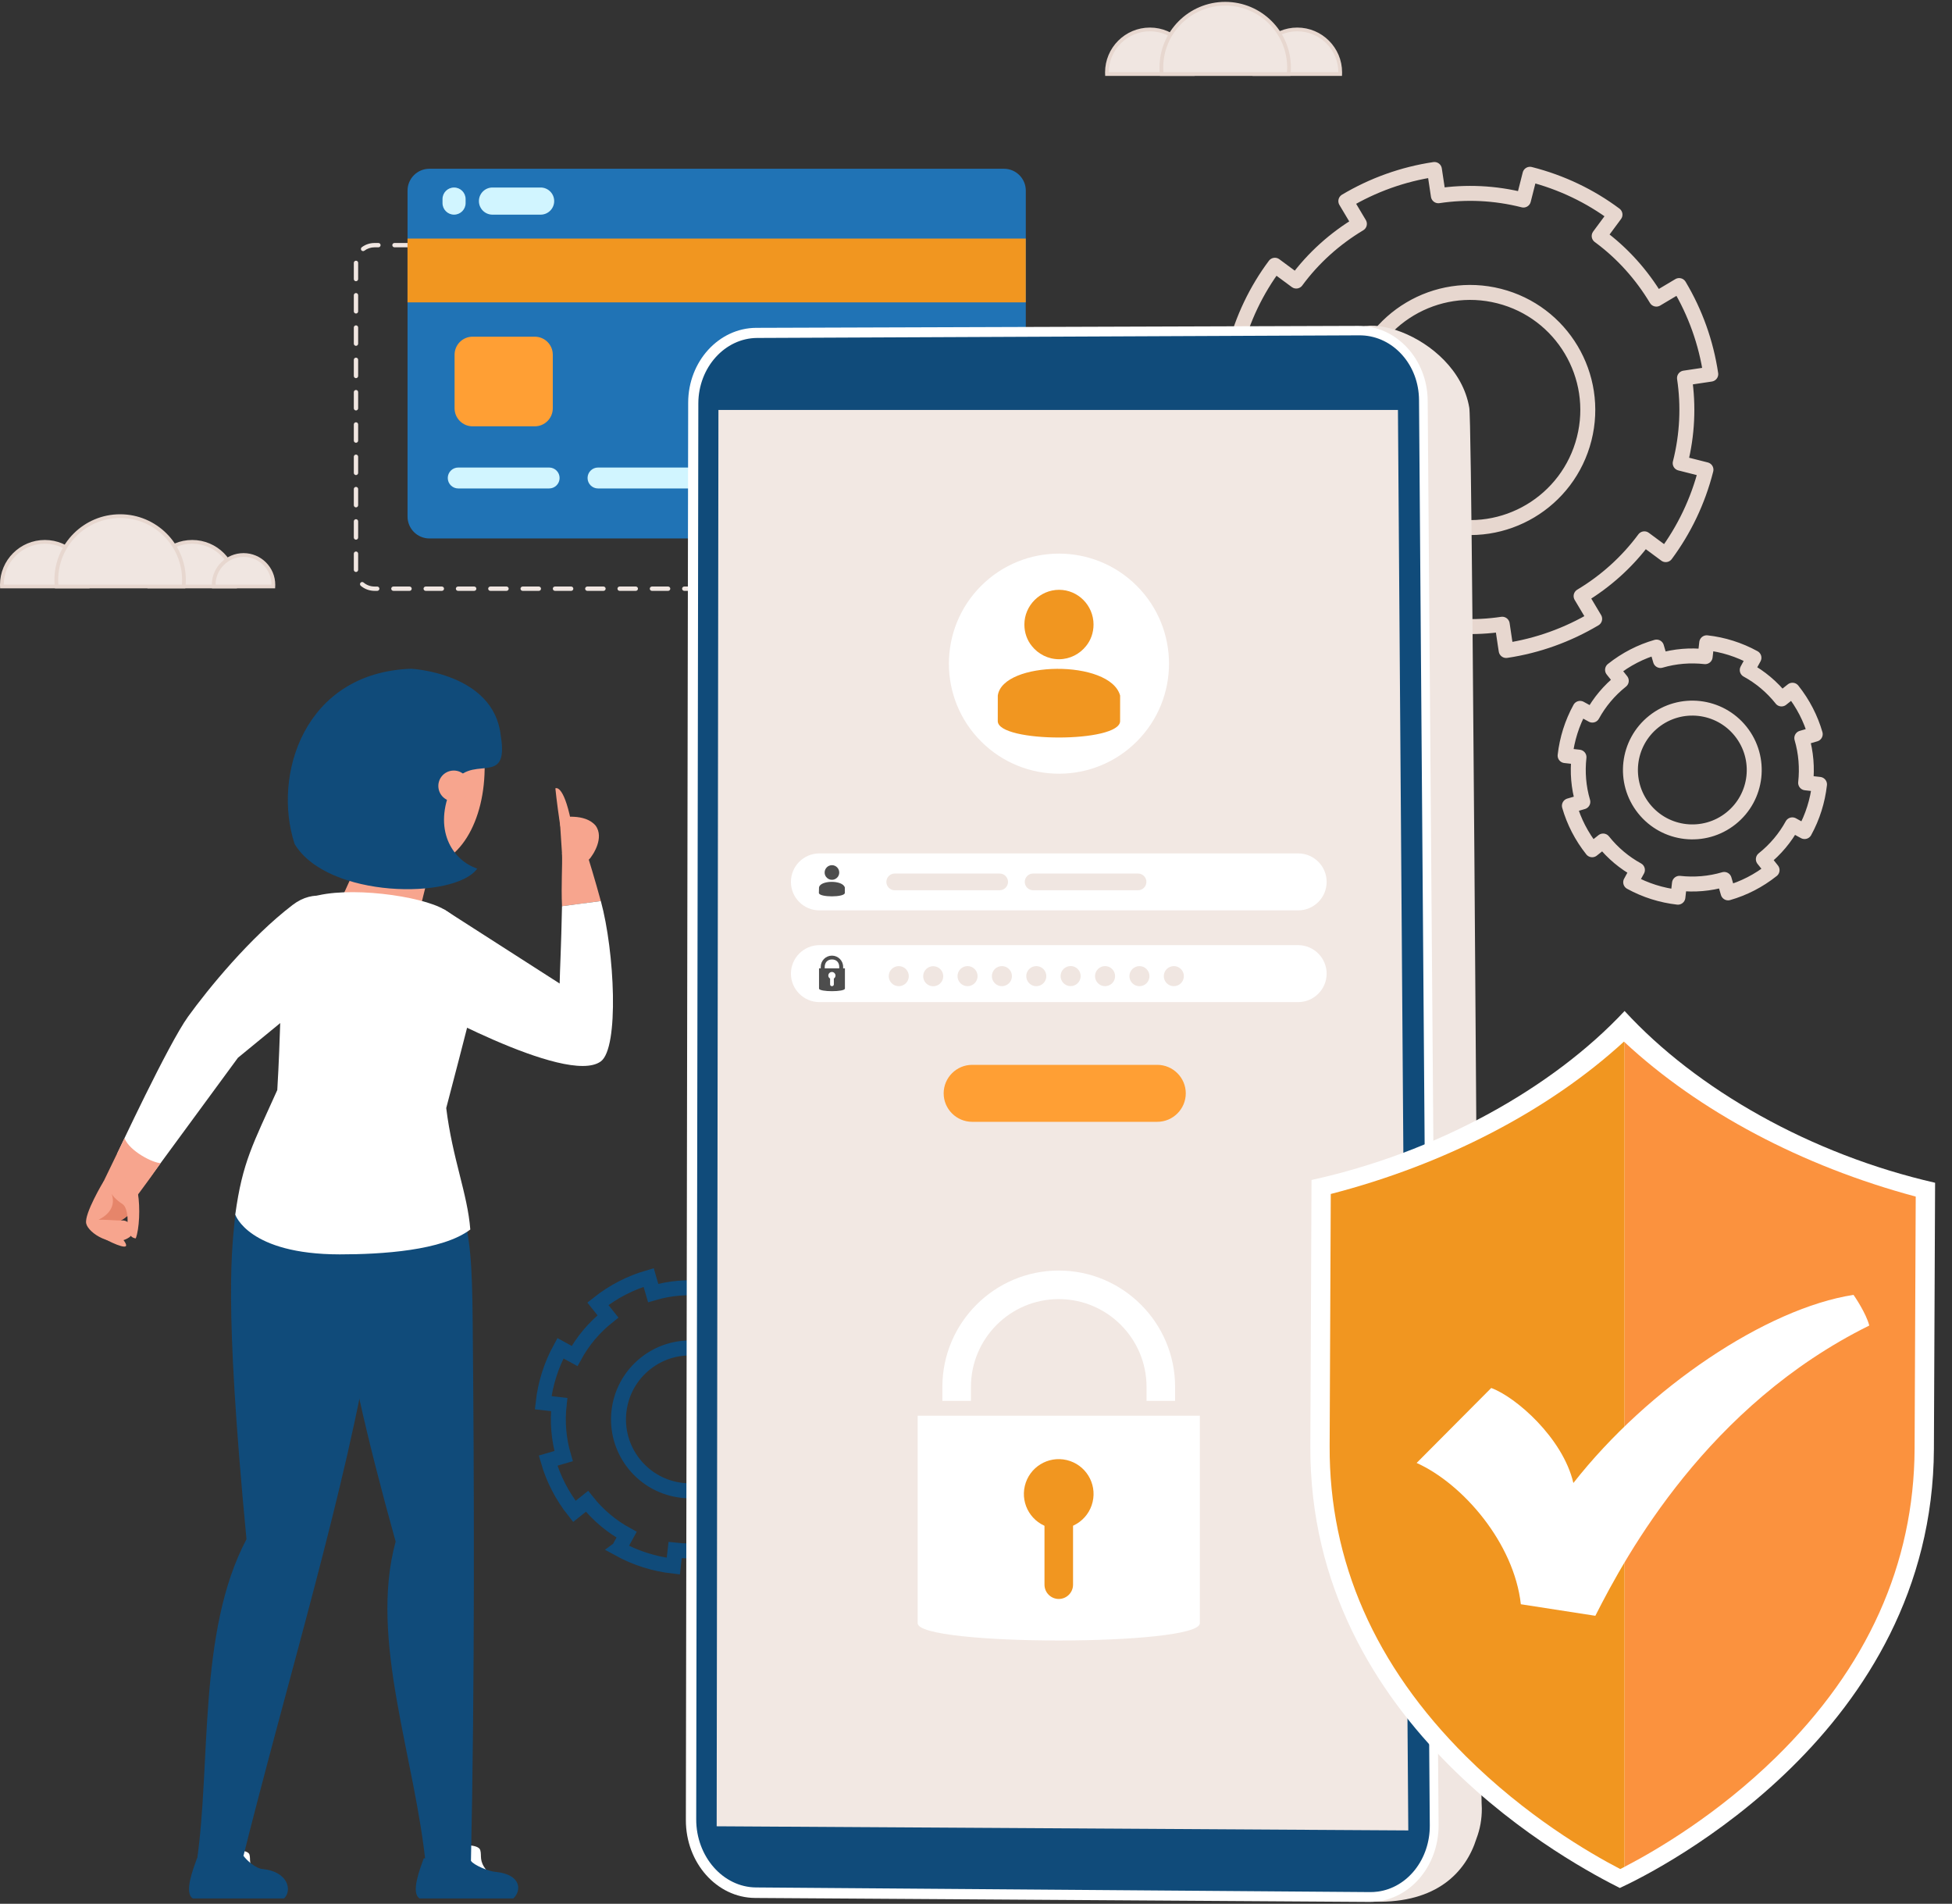 <svg width="522" height="509" viewBox="0 0 522 509" fill="none" xmlns="http://www.w3.org/2000/svg">
<rect x="0" y="0" width="522" height="509" fill="#333333" stroke="none"/>
<g clip-path="url(#clip0_4269_253895)">
<path d="M23.486 156.357C23.486 156.502 23.483 156.647 23.477 156.792H0.51C0.503 156.646 0.5 156.5 0.5 156.354C0.5 150.011 5.645 144.867 11.993 144.867C18.341 144.867 23.486 150.011 23.486 156.357Z" fill="#F0E6E1" stroke="#E7D7CF"/>
<path d="M62.885 156.357C62.885 156.503 62.881 156.649 62.875 156.795H39.908C39.902 156.649 39.898 156.503 39.898 156.357C39.898 150.011 45.043 144.867 51.392 144.867C57.74 144.867 62.885 150.011 62.885 156.357Z" fill="#F0E6E1" stroke="#E7D7CF"/>
<path d="M73.096 156.799H57.161C57.153 156.654 57.148 156.508 57.148 156.361C57.148 151.955 60.721 148.383 65.129 148.383C69.537 148.383 73.109 151.955 73.109 156.361C73.109 156.507 73.104 156.653 73.096 156.799Z" fill="#F0E6E1" stroke="#E7D7CF"/>
<path d="M49.195 155.061C49.195 155.647 49.166 156.226 49.108 156.797H15.143C15.084 156.226 15.055 155.647 15.055 155.061C15.055 145.638 22.698 137.996 32.125 137.996C41.552 137.996 49.195 145.638 49.195 155.061Z" fill="#F0E6E1" stroke="#E7D7CF"/>
<path d="M319.002 19.361C319.002 19.507 318.999 19.653 318.992 19.799H296.025C296.019 19.653 296.016 19.507 296.016 19.361C296.016 13.015 301.16 7.871 307.509 7.871C313.857 7.871 319.002 13.015 319.002 19.361Z" fill="#F0E6E1" stroke="#E7D7CF"/>
<path d="M358.4 19.361C358.4 19.507 358.397 19.653 358.391 19.799H335.424C335.417 19.653 335.414 19.507 335.414 19.361C335.414 13.015 340.559 7.871 346.907 7.871C353.256 7.871 358.4 13.015 358.4 19.361Z" fill="#F0E6E1" stroke="#E7D7CF"/>
<path d="M344.711 18.065C344.711 18.651 344.681 19.23 344.623 19.801H310.658C310.6 19.23 310.57 18.651 310.57 18.065C310.57 8.642 318.214 1 327.641 1C337.067 1 344.711 8.642 344.711 18.065Z" fill="#F0E6E1" stroke="#E7D7CF"/>
<path d="M256.456 157.974H252.134C251.814 157.974 251.555 157.714 251.555 157.394C251.555 157.075 251.814 156.815 252.134 156.815H256.456C256.776 156.815 257.035 157.075 257.035 157.394C257.035 157.714 256.776 157.974 256.456 157.974ZM247.813 157.974H243.491C243.171 157.974 242.912 157.714 242.912 157.394C242.912 157.075 243.171 156.815 243.491 156.815H247.813C248.133 156.815 248.392 157.075 248.392 157.394C248.392 157.714 248.133 157.974 247.813 157.974ZM239.169 157.974H234.848C234.528 157.974 234.268 157.714 234.268 157.394C234.268 157.075 234.528 156.815 234.848 156.815H239.169C239.489 156.815 239.749 157.075 239.749 157.394C239.749 157.714 239.489 157.974 239.169 157.974ZM230.526 157.974H226.204C225.884 157.974 225.625 157.714 225.625 157.394C225.625 157.075 225.884 156.815 226.204 156.815H230.526C230.846 156.815 231.105 157.075 231.105 157.394C231.105 157.714 230.846 157.974 230.526 157.974ZM221.883 157.974H217.561C217.241 157.974 216.982 157.714 216.982 157.394C216.982 157.075 217.241 156.815 217.561 156.815H221.883C222.203 156.815 222.462 157.075 222.462 157.394C222.462 157.714 222.203 157.974 221.883 157.974ZM213.239 157.974H208.918C208.598 157.974 208.338 157.714 208.338 157.394C208.338 157.075 208.598 156.815 208.918 156.815H213.239C213.559 156.815 213.819 157.075 213.819 157.394C213.819 157.714 213.559 157.974 213.239 157.974ZM204.596 157.974H200.274C199.955 157.974 199.695 157.714 199.695 157.394C199.695 157.075 199.955 156.815 200.274 156.815H204.596C204.916 156.815 205.176 157.075 205.176 157.394C205.176 157.714 204.916 157.974 204.596 157.974ZM195.953 157.974H191.631C191.311 157.974 191.052 157.714 191.052 157.394C191.052 157.075 191.311 156.815 191.631 156.815H195.953C196.273 156.815 196.532 157.075 196.532 157.394C196.532 157.714 196.273 157.974 195.953 157.974ZM187.309 157.974H182.988C182.668 157.974 182.408 157.714 182.408 157.394C182.408 157.075 182.668 156.815 182.988 156.815H187.309C187.629 156.815 187.889 157.075 187.889 157.394C187.889 157.714 187.629 157.974 187.309 157.974ZM178.666 157.974H174.345C174.025 157.974 173.765 157.714 173.765 157.394C173.765 157.075 174.025 156.815 174.345 156.815H178.666C178.986 156.815 179.246 157.075 179.246 157.394C179.246 157.714 178.986 157.974 178.666 157.974ZM170.023 157.974H165.701C165.381 157.974 165.122 157.714 165.122 157.394C165.122 157.075 165.381 156.815 165.701 156.815H170.023C170.343 156.815 170.602 157.075 170.602 157.394C170.602 157.714 170.343 157.974 170.023 157.974ZM161.38 157.974H157.058C156.738 157.974 156.478 157.714 156.478 157.394C156.478 157.075 156.738 156.815 157.058 156.815H161.38C161.699 156.815 161.959 157.075 161.959 157.394C161.959 157.714 161.699 157.974 161.38 157.974ZM152.736 157.974H148.415C148.095 157.974 147.835 157.714 147.835 157.394C147.835 157.075 148.095 156.815 148.415 156.815H152.736C153.056 156.815 153.316 157.075 153.316 157.394C153.316 157.714 153.056 157.974 152.736 157.974ZM144.093 157.974H139.771C139.451 157.974 139.192 157.714 139.192 157.394C139.192 157.075 139.451 156.815 139.771 156.815H144.093C144.413 156.815 144.672 157.075 144.672 157.394C144.672 157.714 144.413 157.974 144.093 157.974ZM135.45 157.974H131.128C130.808 157.974 130.549 157.714 130.549 157.394C130.549 157.075 130.808 156.815 131.128 156.815H135.45C135.77 156.815 136.029 157.075 136.029 157.394C136.029 157.714 135.77 157.974 135.45 157.974ZM126.806 157.974H122.485C122.165 157.974 121.905 157.714 121.905 157.394C121.905 157.075 122.165 156.815 122.485 156.815H126.806C127.126 156.815 127.386 157.075 127.386 157.394C127.386 157.714 127.126 157.974 126.806 157.974ZM118.163 157.974H113.841C113.521 157.974 113.262 157.714 113.262 157.394C113.262 157.075 113.521 156.815 113.841 156.815H118.163C118.483 156.815 118.742 157.075 118.742 157.394C118.742 157.714 118.483 157.974 118.163 157.974ZM109.52 157.974H105.198C104.878 157.974 104.619 157.714 104.619 157.394C104.619 157.075 104.878 156.815 105.198 156.815H109.52C109.84 156.815 110.099 157.075 110.099 157.394C110.099 157.714 109.84 157.974 109.52 157.974ZM100.876 157.974H100.173C98.806 157.974 97.49 157.491 96.473 156.619C96.232 156.411 96.202 156.046 96.41 155.804C96.618 155.563 96.983 155.533 97.225 155.741C98.034 156.435 99.081 156.818 100.173 156.818H100.876C101.196 156.818 101.456 157.078 101.456 157.397C101.456 157.717 101.196 157.977 100.876 157.977V157.974ZM260.527 156.951C260.352 156.951 260.18 156.872 260.065 156.722C259.872 156.468 259.924 156.103 260.177 155.91C261.227 155.116 261.834 153.928 261.837 152.658C261.837 152.338 262.096 152.081 262.416 152.081C262.736 152.081 262.993 152.341 262.993 152.661C262.993 154.299 262.217 155.819 260.874 156.836C260.769 156.915 260.648 156.954 260.524 156.954L260.527 156.951ZM95.197 152.929C94.877 152.929 94.617 152.67 94.617 152.35V148.029C94.617 147.71 94.877 147.45 95.197 147.45C95.516 147.45 95.776 147.71 95.776 148.029V152.35C95.776 152.67 95.516 152.929 95.197 152.929ZM262.416 148.916C262.096 148.916 261.837 148.657 261.837 148.337V144.017C261.837 143.697 262.096 143.438 262.416 143.438C262.736 143.438 262.996 143.697 262.996 144.017V148.337C262.996 148.657 262.736 148.916 262.416 148.916ZM95.197 144.291C94.877 144.291 94.617 144.032 94.617 143.712V139.392C94.617 139.072 94.877 138.812 95.197 138.812C95.516 138.812 95.776 139.072 95.776 139.392V143.712C95.776 144.032 95.516 144.291 95.197 144.291ZM262.416 140.279C262.096 140.279 261.837 140.019 261.837 139.699V135.379C261.837 135.059 262.096 134.8 262.416 134.8C262.736 134.8 262.996 135.059 262.996 135.379V139.699C262.996 140.019 262.736 140.279 262.416 140.279ZM95.197 135.654C94.877 135.654 94.617 135.394 94.617 135.074V130.754C94.617 130.434 94.877 130.175 95.197 130.175C95.516 130.175 95.776 130.434 95.776 130.754V135.074C95.776 135.394 95.516 135.654 95.197 135.654ZM262.416 131.641C262.096 131.641 261.837 131.382 261.837 131.062V126.741C261.837 126.422 262.096 126.162 262.416 126.162C262.736 126.162 262.996 126.422 262.996 126.741V131.062C262.996 131.382 262.736 131.641 262.416 131.641ZM95.197 127.016C94.877 127.016 94.617 126.756 94.617 126.437V122.116C94.617 121.796 94.877 121.537 95.197 121.537C95.516 121.537 95.776 121.796 95.776 122.116V126.437C95.776 126.756 95.516 127.016 95.197 127.016ZM262.416 123.003C262.096 123.003 261.837 122.744 261.837 122.424V118.104C261.837 117.784 262.096 117.524 262.416 117.524C262.736 117.524 262.996 117.784 262.996 118.104V122.424C262.996 122.744 262.736 123.003 262.416 123.003ZM95.197 118.378C94.877 118.378 94.617 118.119 94.617 117.799V113.479C94.617 113.159 94.877 112.899 95.197 112.899C95.516 112.899 95.776 113.159 95.776 113.479V117.799C95.776 118.119 95.516 118.378 95.197 118.378ZM262.416 114.366C262.096 114.366 261.837 114.106 261.837 113.786V109.466C261.837 109.146 262.096 108.887 262.416 108.887C262.736 108.887 262.996 109.146 262.996 109.466V113.786C262.996 114.106 262.736 114.366 262.416 114.366ZM95.197 109.74C94.877 109.74 94.617 109.481 94.617 109.161V104.841C94.617 104.521 94.877 104.262 95.197 104.262C95.516 104.262 95.776 104.521 95.776 104.841V109.161C95.776 109.481 95.516 109.74 95.197 109.74ZM262.416 105.728C262.096 105.728 261.837 105.468 261.837 105.149V100.828C261.837 100.508 262.096 100.249 262.416 100.249C262.736 100.249 262.996 100.508 262.996 100.828V105.149C262.996 105.468 262.736 105.728 262.416 105.728ZM95.197 101.103C94.877 101.103 94.617 100.843 94.617 100.523V96.203C94.617 95.883 94.877 95.624 95.197 95.624C95.516 95.624 95.776 95.883 95.776 96.203V100.523C95.776 100.843 95.516 101.103 95.197 101.103ZM262.416 97.09C262.096 97.09 261.837 96.831 261.837 96.511V92.19C261.837 91.871 262.096 91.611 262.416 91.611C262.736 91.611 262.996 91.871 262.996 92.19V96.511C262.996 96.831 262.736 97.09 262.416 97.09ZM95.197 92.465C94.877 92.465 94.617 92.206 94.617 91.886V87.565C94.617 87.246 94.877 86.986 95.197 86.986C95.516 86.986 95.776 87.246 95.776 87.565V91.886C95.776 92.206 95.516 92.465 95.197 92.465ZM262.416 88.452C262.096 88.452 261.837 88.193 261.837 87.873V83.553C261.837 83.233 262.096 82.973 262.416 82.973C262.736 82.973 262.996 83.233 262.996 83.553V87.873C262.996 88.193 262.736 88.452 262.416 88.452ZM95.197 83.827C94.877 83.827 94.617 83.568 94.617 83.248V78.928C94.617 78.608 94.877 78.348 95.197 78.348C95.516 78.348 95.776 78.608 95.776 78.928V83.248C95.776 83.568 95.516 83.827 95.197 83.827ZM262.416 79.815C262.096 79.815 261.837 79.555 261.837 79.235V74.915C261.837 74.595 262.096 74.336 262.416 74.336C262.736 74.336 262.996 74.595 262.996 74.915V79.235C262.996 79.555 262.736 79.815 262.416 79.815ZM95.197 75.189C94.877 75.189 94.617 74.93 94.617 74.61V70.29C94.617 69.97 94.877 69.702 95.197 69.702C95.516 69.702 95.776 69.952 95.776 70.269V74.607C95.776 74.927 95.516 75.186 95.197 75.186V75.189ZM262.416 71.177C262.096 71.177 261.837 70.917 261.837 70.598V70.29C261.837 69.116 261.312 67.991 260.394 67.204C260.153 66.995 260.126 66.63 260.334 66.389C260.542 66.147 260.907 66.12 261.149 66.329C262.32 67.336 262.993 68.781 262.993 70.293V70.601C262.993 70.92 262.733 71.18 262.413 71.18L262.416 71.177ZM97.095 67.14C96.92 67.14 96.745 67.062 96.633 66.911C96.44 66.654 96.491 66.292 96.748 66.099C97.735 65.357 98.918 64.965 100.173 64.965H101.196C101.516 64.965 101.776 65.224 101.776 65.544C101.776 65.864 101.516 66.123 101.196 66.123H100.173C99.171 66.123 98.227 66.434 97.445 67.025C97.339 67.104 97.219 67.143 97.098 67.143L97.095 67.14ZM256.749 66.123H252.427C252.107 66.123 251.848 65.864 251.848 65.544C251.848 65.224 252.107 64.965 252.427 64.965H256.749C257.069 64.965 257.328 65.224 257.328 65.544C257.328 65.864 257.069 66.123 256.749 66.123ZM248.105 66.123H243.784C243.464 66.123 243.204 65.864 243.204 65.544C243.204 65.224 243.464 64.965 243.784 64.965H248.105C248.425 64.965 248.685 65.224 248.685 65.544C248.685 65.864 248.425 66.123 248.105 66.123ZM239.462 66.123H235.14C234.821 66.123 234.561 65.864 234.561 65.544C234.561 65.224 234.821 64.965 235.14 64.965H239.462C239.782 64.965 240.042 65.224 240.042 65.544C240.042 65.864 239.782 66.123 239.462 66.123ZM230.819 66.123H226.497C226.177 66.123 225.918 65.864 225.918 65.544C225.918 65.224 226.177 64.965 226.497 64.965H230.819C231.139 64.965 231.398 65.224 231.398 65.544C231.398 65.864 231.139 66.123 230.819 66.123ZM222.175 66.123H217.854C217.534 66.123 217.274 65.864 217.274 65.544C217.274 65.224 217.534 64.965 217.854 64.965H222.175C222.495 64.965 222.755 65.224 222.755 65.544C222.755 65.864 222.495 66.123 222.175 66.123ZM213.532 66.123H209.21C208.891 66.123 208.631 65.864 208.631 65.544C208.631 65.224 208.891 64.965 209.21 64.965H213.532C213.852 64.965 214.112 65.224 214.112 65.544C214.112 65.864 213.852 66.123 213.532 66.123ZM204.889 66.123H200.567C200.247 66.123 199.988 65.864 199.988 65.544C199.988 65.224 200.247 64.965 200.567 64.965H204.889C205.209 64.965 205.468 65.224 205.468 65.544C205.468 65.864 205.209 66.123 204.889 66.123ZM196.246 66.123H191.924C191.604 66.123 191.344 65.864 191.344 65.544C191.344 65.224 191.604 64.965 191.924 64.965H196.246C196.565 64.965 196.825 65.224 196.825 65.544C196.825 65.864 196.565 66.123 196.246 66.123ZM187.602 66.123H183.281C182.961 66.123 182.701 65.864 182.701 65.544C182.701 65.224 182.961 64.965 183.281 64.965H187.602C187.922 64.965 188.182 65.224 188.182 65.544C188.182 65.864 187.922 66.123 187.602 66.123ZM178.959 66.123H174.637C174.317 66.123 174.058 65.864 174.058 65.544C174.058 65.224 174.317 64.965 174.637 64.965H178.959C179.279 64.965 179.538 65.224 179.538 65.544C179.538 65.864 179.279 66.123 178.959 66.123ZM170.316 66.123H165.994C165.674 66.123 165.414 65.864 165.414 65.544C165.414 65.224 165.674 64.965 165.994 64.965H170.316C170.635 64.965 170.895 65.224 170.895 65.544C170.895 65.864 170.635 66.123 170.316 66.123ZM161.672 66.123H157.351C157.031 66.123 156.771 65.864 156.771 65.544C156.771 65.224 157.031 64.965 157.351 64.965H161.672C161.992 64.965 162.252 65.224 162.252 65.544C162.252 65.864 161.992 66.123 161.672 66.123ZM153.029 66.123H148.707C148.387 66.123 148.128 65.864 148.128 65.544C148.128 65.224 148.387 64.965 148.707 64.965H153.029C153.349 64.965 153.608 65.224 153.608 65.544C153.608 65.864 153.349 66.123 153.029 66.123ZM144.386 66.123H140.064C139.744 66.123 139.485 65.864 139.485 65.544C139.485 65.224 139.744 64.965 140.064 64.965H144.386C144.706 64.965 144.965 65.224 144.965 65.544C144.965 65.864 144.706 66.123 144.386 66.123ZM135.742 66.123H131.421C131.101 66.123 130.841 65.864 130.841 65.544C130.841 65.224 131.101 64.965 131.421 64.965H135.742C136.062 64.965 136.322 65.224 136.322 65.544C136.322 65.864 136.062 66.123 135.742 66.123ZM127.099 66.123H122.777C122.457 66.123 122.198 65.864 122.198 65.544C122.198 65.224 122.457 64.965 122.777 64.965H127.099C127.419 64.965 127.678 65.224 127.678 65.544C127.678 65.864 127.419 66.123 127.099 66.123ZM118.456 66.123H114.134C113.814 66.123 113.555 65.864 113.555 65.544C113.555 65.224 113.814 64.965 114.134 64.965H118.456C118.776 64.965 119.035 65.224 119.035 65.544C119.035 65.864 118.776 66.123 118.456 66.123ZM109.812 66.123H105.491C105.171 66.123 104.911 65.864 104.911 65.544C104.911 65.224 105.171 64.965 105.491 64.965H109.812C110.132 64.965 110.392 65.224 110.392 65.544C110.392 65.864 110.132 66.123 109.812 66.123Z" fill="#F0E6E1"/>
<path d="M268.463 143.964H114.839C111.604 143.964 108.984 141.342 108.984 138.111V50.97C108.984 47.736 111.607 45.117 114.839 45.117H268.463C271.698 45.117 274.318 47.739 274.318 50.97V138.108C274.318 141.342 271.695 143.961 268.463 143.961V143.964Z" fill="#2073B5"/>
<path d="M274.313 63.785H108.977V80.843H274.313V63.785Z" fill="#F19620"/>
<path d="M146.849 125H122.54C120.995 125 119.742 126.252 119.742 127.797C119.742 129.341 120.995 130.594 122.54 130.594H146.849C148.394 130.594 149.647 129.341 149.647 127.797C149.647 126.252 148.394 125 146.849 125Z" fill="#D1F5FF"/>
<path d="M184.232 125H159.923C158.377 125 157.125 126.252 157.125 127.797C157.125 129.341 158.377 130.594 159.923 130.594H184.232C185.777 130.594 187.03 129.341 187.03 127.797C187.03 126.252 185.777 125 184.232 125Z" fill="#D1F5FF"/>
<path d="M221.623 125H197.313C195.768 125 194.516 126.252 194.516 127.797C194.516 129.341 195.768 130.594 197.313 130.594H221.623C223.168 130.594 224.42 129.341 224.42 127.797C224.42 126.252 223.168 125 221.623 125Z" fill="#D1F5FF"/>
<path d="M259.005 125H234.696C233.151 125 231.898 126.252 231.898 127.797C231.898 129.341 233.151 130.594 234.696 130.594H259.005C260.551 130.594 261.803 129.341 261.803 127.797C261.803 126.252 260.551 125 259.005 125Z" fill="#D1F5FF"/>
<path d="M121.423 50.133C119.718 50.133 118.336 51.515 118.336 53.219V54.302C118.336 56.007 119.718 57.389 121.423 57.389C123.128 57.389 124.511 56.007 124.511 54.302V53.219C124.511 51.515 123.128 50.133 121.423 50.133Z" fill="#D1F5FF"/>
<path d="M128.07 53.762C128.07 55.766 129.697 57.392 131.701 57.392H144.569C146.573 57.392 148.2 55.766 148.2 53.762C148.2 51.759 146.573 50.133 144.569 50.133H131.701C129.697 50.133 128.07 51.759 128.07 53.762Z" fill="#D1F5FF"/>
<path d="M143.005 90.016H126.385C123.722 90.016 121.562 92.174 121.562 94.837V109.162C121.562 111.824 123.722 113.983 126.385 113.983H143.005C145.668 113.983 147.827 111.824 147.827 109.162V94.837C147.827 92.174 145.668 90.016 143.005 90.016Z" fill="#FF9F34"/>
<path d="M449.315 123.828C451.255 116.177 451.572 108.448 450.465 101.08L452.806 100.73L457.43 100.039L457.487 100.027C456.232 91.594 453.35 83.554 449.034 76.347L442.944 79.973C439.036 73.453 433.884 67.672 427.649 63.093L431.877 57.382C425.286 52.461 417.611 48.738 409.146 46.593L407.399 53.486C399.718 51.541 392.014 51.23 384.644 52.337L383.588 45.316C375.152 46.569 367.104 49.477 359.9 53.767L363.527 59.855C357.003 63.763 351.223 68.912 346.639 75.143L340.926 70.916C336.004 77.505 332.28 85.177 330.134 93.64L337.03 95.387C335.084 103.065 334.77 110.768 335.877 118.135L330.907 118.877L328.879 119.197L328.852 119.191C330.107 127.624 333.013 135.67 337.305 142.872L343.395 139.245C347.303 145.765 352.479 151.552 358.714 156.135L354.486 161.846C361.08 166.767 368.727 170.484 377.193 172.629L378.94 165.735C386.621 167.681 394.352 168.001 401.722 166.893L402.534 172.351L402.778 173.914C411.214 172.662 419.238 169.744 426.442 165.457L422.814 159.369C429.336 155.462 435.124 150.288 439.733 144.06L445.446 148.287C450.344 141.689 454.062 134.044 456.205 125.581L449.309 123.834L449.315 123.828ZM385.45 140.084C368.601 135.815 358.418 118.727 362.688 101.883C366.953 85.063 384.043 74.886 400.895 79.155C417.72 83.418 427.9 100.504 423.638 117.324C419.368 134.168 402.277 144.347 385.453 140.084H385.45Z" stroke="#E7D7CF" stroke-width="4" stroke-linejoin="round"/>
<path d="M476.414 186.868C473.824 183.616 470.686 181.021 467.242 179.139L467.84 178.046L469.023 175.889L469.035 175.859C465.1 173.699 460.811 172.344 456.411 171.855L455.991 175.563C452.014 175.123 447.949 175.44 444.04 176.592L442.993 173.002C438.829 174.197 434.824 176.224 431.226 179.09L433.559 182.02C430.297 184.617 427.711 187.746 425.824 191.189L422.544 189.393C420.38 193.328 419.037 197.627 418.539 202.014L422.248 202.433C421.807 206.412 422.124 210.473 423.277 214.38L419.686 215.427C420.881 219.591 422.909 223.594 425.773 227.191L428.703 224.859C431.302 228.12 434.431 230.706 437.875 232.591L436.601 234.911L436.088 235.862L436.076 235.871C440.012 238.031 444.312 239.376 448.7 239.874L449.12 236.166C453.097 236.607 457.174 236.281 461.083 235.128L462.13 238.719C466.295 237.524 470.29 235.503 473.885 232.639L471.552 229.71C474.814 227.112 477.413 223.975 479.296 220.532L481.843 221.932L482.576 222.327C484.74 218.393 486.074 214.103 486.569 209.716L482.86 209.297C483.301 205.32 482.975 201.244 481.834 197.328L485.425 196.281C484.221 192.127 482.199 188.132 479.335 184.539L476.405 186.871L476.414 186.868ZM462.878 218.809C455.72 224.509 445.311 223.332 439.61 216.176C433.918 209.031 435.095 198.626 442.254 192.923C449.4 187.233 459.809 188.41 465.504 195.557C471.205 202.714 470.028 213.119 462.878 218.809Z" stroke="#E7D7CF" stroke-width="4" stroke-linejoin="round"/>
<path d="M212.027 357.558C209.04 353.808 205.415 350.809 201.444 348.637L202.135 347.376L203.502 344.887L203.517 344.853C198.975 342.358 194.026 340.796 188.949 340.234L188.464 344.513C183.873 344.006 179.18 344.371 174.672 345.701L173.465 341.556C168.66 342.935 164.037 345.276 159.887 348.579L162.579 351.959C158.813 354.957 155.828 358.569 153.655 362.539L149.87 360.47C147.375 365.01 145.823 369.97 145.25 375.033L149.529 375.518C149.019 380.11 149.388 384.799 150.718 389.306L146.572 390.513C147.951 395.316 150.293 399.938 153.598 404.087L156.978 401.395C159.977 405.161 163.59 408.145 167.561 410.317L166.092 412.993L165.5 414.091L165.488 414.1C170.03 416.595 174.992 418.146 180.056 418.719L180.542 414.441C185.132 414.951 189.837 414.574 194.345 413.243L195.553 417.389C200.357 416.01 204.969 413.678 209.118 410.374L206.426 406.995C210.193 403.996 213.189 400.376 215.362 396.405L218.302 398.019L219.147 398.475C221.643 393.934 223.182 388.983 223.755 383.924L219.476 383.438C219.983 378.849 219.608 374.146 218.29 369.629L222.436 368.422C221.045 363.628 218.712 359.018 215.408 354.87L212.027 357.561V357.558ZM196.41 394.417C188.15 400.994 176.138 399.637 169.556 391.376C162.986 383.13 164.347 371.123 172.607 364.546C180.855 357.977 192.867 359.338 199.437 367.584C206.016 375.841 204.658 387.849 196.407 394.417H196.41Z" stroke="#104B7A" stroke-width="4" stroke-miterlimit="10"/>
<path d="M392.909 108.996C389.556 89.15 358.984 80.19 359.582 93.142L219.43 93.963C209.721 94.02 201.85 102.751 201.844 113.471L201.555 481.961C201.546 493.069 209.555 502.151 219.448 502.235L362.521 503.463C363.409 505.327 365.071 507.023 367.691 508.441C384.099 508.791 391.967 500.69 394.843 491.531C395.779 489.072 396.289 486.356 396.265 483.493C395.691 478.696 393.947 113.649 392.912 108.993L392.909 108.996Z" fill="#F0E6E1"/>
<path d="M366.158 508.498L201.932 507.439C191.683 507.373 183.396 498.044 183.414 486.616L184.03 107.657C184.048 96.636 192.205 87.684 202.255 87.651L363.291 87.129C373.419 87.096 381.703 96.035 381.788 107.108L384.706 487.82C384.794 499.302 376.488 508.568 366.155 508.501L366.158 508.498Z" fill="white"/>
<path d="M368.423 505.743C367.741 505.833 367.043 505.878 366.346 505.872L202.169 504.629C193.362 504.563 186.165 496.384 186.18 486.41L186.747 107.867C186.762 98.246 193.845 90.392 202.483 90.356L363.509 89.656C363.76 89.656 364.016 89.659 364.267 89.671C368.32 89.858 372.108 91.705 374.935 94.864C377.829 98.092 379.438 102.37 379.471 106.917L382.35 488.015C382.42 497.048 376.45 504.669 368.42 505.746L368.423 505.743Z" fill="#104B7A"/>
<path d="M373.835 109.613L376.602 489.384L191.652 488.277L192.123 109.613H373.835Z" fill="#F2E8E3"/>
<path d="M309.481 299.929H259.969C255.78 299.929 252.352 296.502 252.352 292.314C252.352 288.127 255.78 284.699 259.969 284.699H309.481C313.67 284.699 317.098 288.127 317.098 292.314C317.098 296.502 313.67 299.929 309.481 299.929Z" fill="#FF9F34"/>
<path d="M347.151 228.168H219.125C214.918 228.168 211.508 231.577 211.508 235.783C211.508 239.989 214.918 243.398 219.125 243.398H347.151C351.358 243.398 354.768 239.989 354.768 235.783C354.768 231.577 351.358 228.168 347.151 228.168Z" fill="white"/>
<path d="M347.151 267.925H219.125C214.936 267.925 211.508 264.498 211.508 260.31C211.508 256.123 214.936 252.695 219.125 252.695H347.151C351.34 252.695 354.768 256.123 354.768 260.31C354.768 264.498 351.34 267.925 347.151 267.925Z" fill="white"/>
<path d="M243.03 260.983C243.03 262.464 241.829 263.665 240.347 263.665C238.865 263.665 237.664 262.464 237.664 260.983C237.664 259.502 238.865 258.301 240.347 258.301C241.829 258.301 243.03 259.502 243.03 260.983Z" fill="#F0E6E1"/>
<path d="M252.182 261.563C252.49 260.114 251.565 258.69 250.116 258.382C248.666 258.073 247.242 258.998 246.933 260.447C246.625 261.896 247.55 263.32 248.999 263.628C250.449 263.937 251.873 263.012 252.182 261.563Z" fill="#F0E6E1"/>
<path d="M260.637 262.877C261.684 261.83 261.684 260.131 260.637 259.084C259.589 258.036 257.89 258.036 256.842 259.084C255.795 260.131 255.795 261.83 256.842 262.877C257.89 263.924 259.589 263.924 260.637 262.877Z" fill="#F0E6E1"/>
<path d="M269.824 262.877C270.872 261.83 270.872 260.131 269.824 259.084C268.776 258.036 267.078 258.036 266.03 259.084C264.982 260.131 264.982 261.83 266.03 262.877C267.078 263.924 268.776 263.924 269.824 262.877Z" fill="#F0E6E1"/>
<path d="M278.149 263.461C279.518 262.894 280.168 261.325 279.601 259.956C279.034 258.588 277.465 257.938 276.096 258.505C274.727 259.072 274.077 260.641 274.644 262.009C275.211 263.378 276.78 264.028 278.149 263.461Z" fill="#F0E6E1"/>
<path d="M288.917 261.583C289.257 260.141 288.364 258.696 286.922 258.356C285.48 258.016 284.035 258.909 283.694 260.351C283.354 261.792 284.247 263.237 285.689 263.577C287.131 263.917 288.576 263.024 288.917 261.583Z" fill="#F0E6E1"/>
<path d="M297.41 262.877C298.458 261.83 298.458 260.131 297.41 259.084C296.362 258.036 294.664 258.036 293.616 259.084C292.568 260.131 292.568 261.83 293.616 262.877C294.664 263.924 296.362 263.924 297.41 262.877Z" fill="#F0E6E1"/>
<path d="M306.605 262.881C307.653 261.834 307.653 260.135 306.605 259.088C305.558 258.04 303.859 258.04 302.811 259.088C301.763 260.135 301.763 261.833 302.811 262.881C303.859 263.928 305.558 263.928 306.605 262.881Z" fill="#F0E6E1"/>
<path d="M314.931 263.461C316.3 262.894 316.95 261.325 316.383 259.956C315.816 258.588 314.246 257.938 312.877 258.505C311.508 259.072 310.858 260.641 311.425 262.009C311.992 263.378 313.562 264.028 314.931 263.461Z" fill="#F0E6E1"/>
<path d="M303.994 198.242C315.488 186.752 315.488 168.123 303.994 156.633C292.501 145.143 273.867 145.143 262.373 156.633C250.88 168.123 250.88 186.752 262.373 198.242C273.867 209.732 292.501 209.732 303.994 198.242Z" fill="white"/>
<path d="M283.224 176.252C286.097 176.252 288.749 174.852 290.442 172.716C291.695 171.168 292.431 169.18 292.431 166.972C292.431 161.891 288.306 157.691 283.221 157.691C278.135 157.691 273.938 161.891 273.938 166.972C273.938 169.183 274.674 171.171 275.926 172.716C277.619 174.852 280.272 176.252 283.221 176.252H283.224Z" fill="#F19620"/>
<path d="M299.535 192.79C299.535 198.646 266.82 198.646 266.82 192.79L266.829 185.966C268.121 176.634 296.876 176.245 299.541 185.966L299.535 192.79Z" fill="#F19620"/>
<path d="M225.473 258.903V258.496C225.473 256.843 224.13 255.5 222.476 255.5C220.822 255.5 219.479 256.846 219.479 258.496V258.903H219.023V264.304C219.023 265.236 225.947 265.236 225.947 264.304V258.903H225.473ZM220.547 258.496C220.547 257.458 221.187 256.517 222.476 256.517C223.765 256.517 224.426 257.398 224.426 258.496V258.903H220.547V258.496ZM222.986 261.625V263.184C222.986 263.465 222.745 263.664 222.464 263.664C222.183 263.664 221.984 263.465 221.984 263.184V261.625C221.703 261.465 221.504 261.184 221.504 260.825C221.504 260.306 221.945 259.866 222.464 259.866C222.983 259.866 223.424 260.306 223.424 260.825C223.424 261.184 223.224 261.465 222.983 261.625H222.986Z" fill="#4D4D4D"/>
<path d="M222.482 235.229C223.089 235.229 223.647 234.933 224.006 234.483C224.272 234.158 224.426 233.738 224.426 233.271C224.426 232.2 223.553 231.312 222.482 231.312C221.411 231.312 220.523 232.2 220.523 233.271C220.523 233.738 220.677 234.158 220.943 234.483C221.299 234.933 221.86 235.229 222.482 235.229Z" fill="#4D4D4D"/>
<path d="M225.923 238.721C225.923 239.958 218.984 239.958 218.984 238.721L219.021 237.282C219.292 235.312 225.361 235.23 225.923 237.282V238.721Z" fill="#4D4D4D"/>
<path d="M267.325 238.018H239.268C238.039 238.018 237.031 237.013 237.031 235.782C237.031 234.555 238.036 233.547 239.268 233.547H267.325C268.553 233.547 269.561 234.552 269.561 235.782C269.561 237.01 268.556 238.018 267.325 238.018Z" fill="#F0E6E1"/>
<path d="M304.333 238.018H276.275C275.047 238.018 274.039 237.013 274.039 235.782C274.039 234.555 275.044 233.547 276.275 233.547H304.333C305.561 233.547 306.569 234.552 306.569 235.782C306.569 237.01 305.564 238.018 304.333 238.018Z" fill="#F0E6E1"/>
<path d="M245.398 378.496V433.979C245.398 440.146 320.861 440.146 320.861 433.979V378.496H245.398Z" fill="white"/>
<path d="M292.188 401.566C293.37 396.56 290.269 391.544 285.261 390.362C280.254 389.18 275.236 392.281 274.054 397.287C272.872 402.293 275.974 407.309 280.981 408.491C285.989 409.673 291.007 406.572 292.188 401.566Z" fill="#F19620"/>
<path d="M279.312 402.32H286.951V423.684C286.951 425.79 285.24 427.5 283.133 427.5C281.027 427.5 279.316 425.79 279.316 423.684V402.32H279.312Z" fill="#F19620"/>
<path d="M314.246 374.539H306.608V370.804C306.608 357.861 296.075 347.328 283.129 347.328C270.182 347.328 259.646 357.858 259.646 370.804V374.539H252.008V370.804C252.008 353.649 265.969 339.695 283.126 339.695C300.282 339.695 314.243 353.652 314.243 370.804V374.539H314.246Z" fill="white"/>
<path d="M434.444 270.297C414.988 291.129 383.946 308.206 350.724 315.48C350.715 317.697 350.661 329.986 350.407 386.627C350.069 462.185 421.998 499.108 433.168 504.774C443.987 499.796 516.824 462.931 517.162 387.372C517.416 330.731 517.47 318.442 517.479 316.225C484.324 308.652 453.714 291.304 434.444 270.297Z" fill="white"/>
<path d="M434.27 278.492C414.213 296.884 386.427 311.342 355.873 319.222L355.571 386.616C355.433 417.453 367.688 445.349 391.995 469.536C407.966 485.427 424.757 495.283 433.28 499.712C433.645 499.525 434.049 499.317 434.445 499.112V278.649C434.387 278.598 434.327 278.546 434.27 278.492Z" fill="#F19620"/>
<path d="M434.445 278.648V499.108C443.306 494.501 459.41 484.976 474.834 469.903C499.355 445.936 511.861 418.152 511.997 387.312L512.299 319.918C481.902 311.79 454.321 297.146 434.445 278.648Z" fill="#FB923E"/>
<path d="M495.669 346.198C472.406 349.786 440.733 370.992 420.749 396.495C417.945 384.469 405.363 373.493 398.781 371.092L378.836 391.134C391.288 396.746 404.899 412.639 406.7 428.913L426.625 431.999C435.024 415.412 456.719 375.732 499.879 354.399C499.049 351.152 496.001 346.66 495.666 346.195L495.669 346.198Z" fill="white"/>
<path d="M116.747 225.213L113.241 239.309L112.604 241.93C111.895 245.261 89.894 243.843 91.454 239.948L92.764 237.079L99.53 222.238L116.747 225.213Z" fill="#F7A58E"/>
<path d="M129.604 204.307C129.828 219.592 122.733 232.022 111.627 231.967C100.521 231.913 89.777 222.494 89.388 204.114C89.14 192.405 98.493 182.95 109.599 183.004C120.705 183.058 129.432 192.598 129.604 204.307Z" fill="#F7A58E"/>
<path d="M109.933 178.797C109.933 178.797 132.063 179.889 133.904 196.646C136.36 211.351 125.324 200.541 120.818 210.409C115.658 221.714 120.918 229.987 127.624 232.231C121.66 240.555 87.561 240.257 78.788 225.651C72.779 207.332 81.28 179.814 109.933 178.797Z" fill="#104B7A"/>
<path d="M125.45 209.804C125.634 212.072 123.944 214.061 121.675 214.245C119.405 214.429 117.417 212.739 117.232 210.47C117.048 208.202 118.738 206.213 121.008 206.029C123.277 205.845 125.266 207.535 125.45 209.804Z" fill="#F7A58E"/>
<path d="M122.062 494.154C123.1 493.056 127.992 493.038 128.439 494.664C128.886 496.287 128.023 497.449 130.09 500.025C128.901 500.369 124.688 500.399 123.396 500.025C122.108 499.651 121.027 495.255 122.062 494.157V494.154Z" fill="white"/>
<path d="M113.976 499.705H125.9C127.014 449.26 126.802 394.348 126.401 352.99C126.256 338.18 125.849 330.689 123.163 321.797C117.736 303.843 92.22 309.37 90.409 325.644C89.655 334.674 89.103 352.293 105.804 412.163C98.573 438.523 111.188 470.126 113.979 499.708L113.976 499.705Z" fill="#104B7A"/>
<path d="M132.576 500.475C130.82 500.382 126.718 498.692 125.946 497.525C124.805 498.798 122.433 499.151 119.569 498.722C116.186 498.218 115.739 496.647 113.313 496.855C112.29 499.7 109.797 506.081 112.202 507.562H137.272C139.511 505.52 139.451 501.157 132.579 500.475H132.576Z" fill="#104B7A"/>
<path d="M61.357 495.429C62.229 494.506 66.343 494.491 66.717 495.857C67.091 497.221 66.367 498.199 68.102 500.362C67.103 500.651 63.56 500.676 62.477 500.362C61.393 500.048 60.485 496.352 61.357 495.429Z" fill="white"/>
<path d="M100.652 325.184C98.213 306.587 65.119 308.497 62.919 324.735C62.125 333.472 59.696 346.623 65.915 411.525C52.797 436.292 56.503 471.832 52.582 497.993C52.151 501.972 63.429 502.929 64.304 499.381C76.324 450.843 93.119 396.389 99.363 356.009C101.627 341.37 101.856 334.392 100.652 325.181V325.184Z" fill="#104B7A"/>
<path d="M70.227 499.705C68.471 499.612 65.882 497.328 65.109 496.16C63.968 497.433 61.792 499.15 58.928 498.722C55.545 498.218 55.099 496.646 52.672 496.854C51.649 499.699 49.156 506.08 51.562 507.561H75.949C78.189 505.519 77.105 500.387 70.23 499.705H70.227Z" fill="#104B7A"/>
<path d="M156.461 226.75L150.289 228.12C150.428 231.366 150.039 236.552 150.289 242.279L160.671 240.912C159.093 235.146 157.566 230.093 156.461 226.75Z" fill="#F7A58E"/>
<path d="M150.289 242.276C150.06 253.623 149.755 258.486 149.661 262.955L118.86 243.205C109.475 240.357 98.529 258.93 110.398 267.308C110.398 267.308 151.418 290.464 160.647 283.793C165.638 280.185 164.343 254.302 160.674 240.906L150.292 242.273L150.289 242.276Z" fill="white"/>
<path d="M159.255 220.712C156.403 217.369 150.141 218.534 149.664 218.624L150.268 227.872C150.406 232.439 156.074 232.593 158.38 228.656C158.38 228.656 161.724 224.004 159.255 220.709V220.712Z" fill="#F7A58E"/>
<path d="M152.692 219.5C150.613 209.426 148.516 210.775 148.516 210.775C148.516 210.775 148.851 214.335 149.792 220.617C150.495 224.174 152.952 222.028 152.692 219.5Z" fill="#F7A58E"/>
<path d="M126.139 269.75C128.231 259.573 129.353 249.526 118.86 243.209C112.64 239.462 92.647 236.789 83.297 239.881C73.878 244.09 75.915 262.445 74.15 291.433C67.658 305.896 64.837 310.651 62.914 324.741C62.914 324.741 66.388 335.358 90.854 335.37C101.963 335.376 118.326 334.389 125.768 328.723C125.026 319.114 121.006 309.858 119.331 296.254C119.331 296.254 125.986 270.914 126.136 269.747L126.139 269.75Z" fill="white"/>
<path d="M78.277 241.926C66.794 250.691 55.594 264.472 50.301 271.792C45.007 279.111 31.297 308.524 31.297 308.524L40.022 314.956L63.625 282.807L92.458 259.162C102.462 248.953 89.461 233.391 78.277 241.926Z" fill="white"/>
<path d="M27.644 315.987L33.299 304.305C34.63 307.817 41.104 311.024 42.963 310.954C42.963 310.954 36.882 319.704 35.394 321.191C33.906 322.678 27.764 320.159 27.641 315.987H27.644Z" fill="#F7A58E"/>
<path d="M36.82 319.232C36.799 319.32 36.82 319.437 36.799 319.525C36.516 323.776 33.247 325.788 32.363 326.265C32.294 326.322 32.215 326.337 32.137 326.355C35.212 325.74 36.132 329.858 34.569 330.808C30.045 333.871 23.596 329.659 23.05 327.104C22.494 324.509 27.649 315.931 27.649 315.931C30.278 313.808 37.008 314.139 36.82 319.232Z" fill="#F7A58E"/>
<path d="M36.8 319.527C36.618 324.33 32.288 326.309 32.206 326.324C29.671 326.255 28.769 326.101 26.352 326.107C27.93 325.338 31.168 323.289 29.913 319.316C32.39 317.418 36.121 319.077 36.797 319.527H36.8Z" fill="#E6856A"/>
<path d="M36.869 318.979C37.536 322.947 37.255 328.597 36.31 331.083C36.31 331.083 33.878 331.21 34.107 326.618C34.168 325.424 33.996 322.829 32.812 321.963C29.17 319.558 28.584 317.35 29.921 315.54C31.702 313.126 36.733 315.576 36.872 318.976L36.869 318.979Z" fill="#F7A58E"/>
<path d="M25.598 329.82C27.575 331.19 32.802 333.845 33.629 333.19C34.453 332.535 30.273 328.085 27.575 327.497C24.877 326.909 24.587 329.12 25.601 329.82H25.598Z" fill="#F7A58E"/>
</g>
<defs>
<clipPath id="clip0_4269_253895">
<rect width="522" height="508" fill="white" transform="translate(0 0.5)"/>
</clipPath>
</defs>
</svg>
